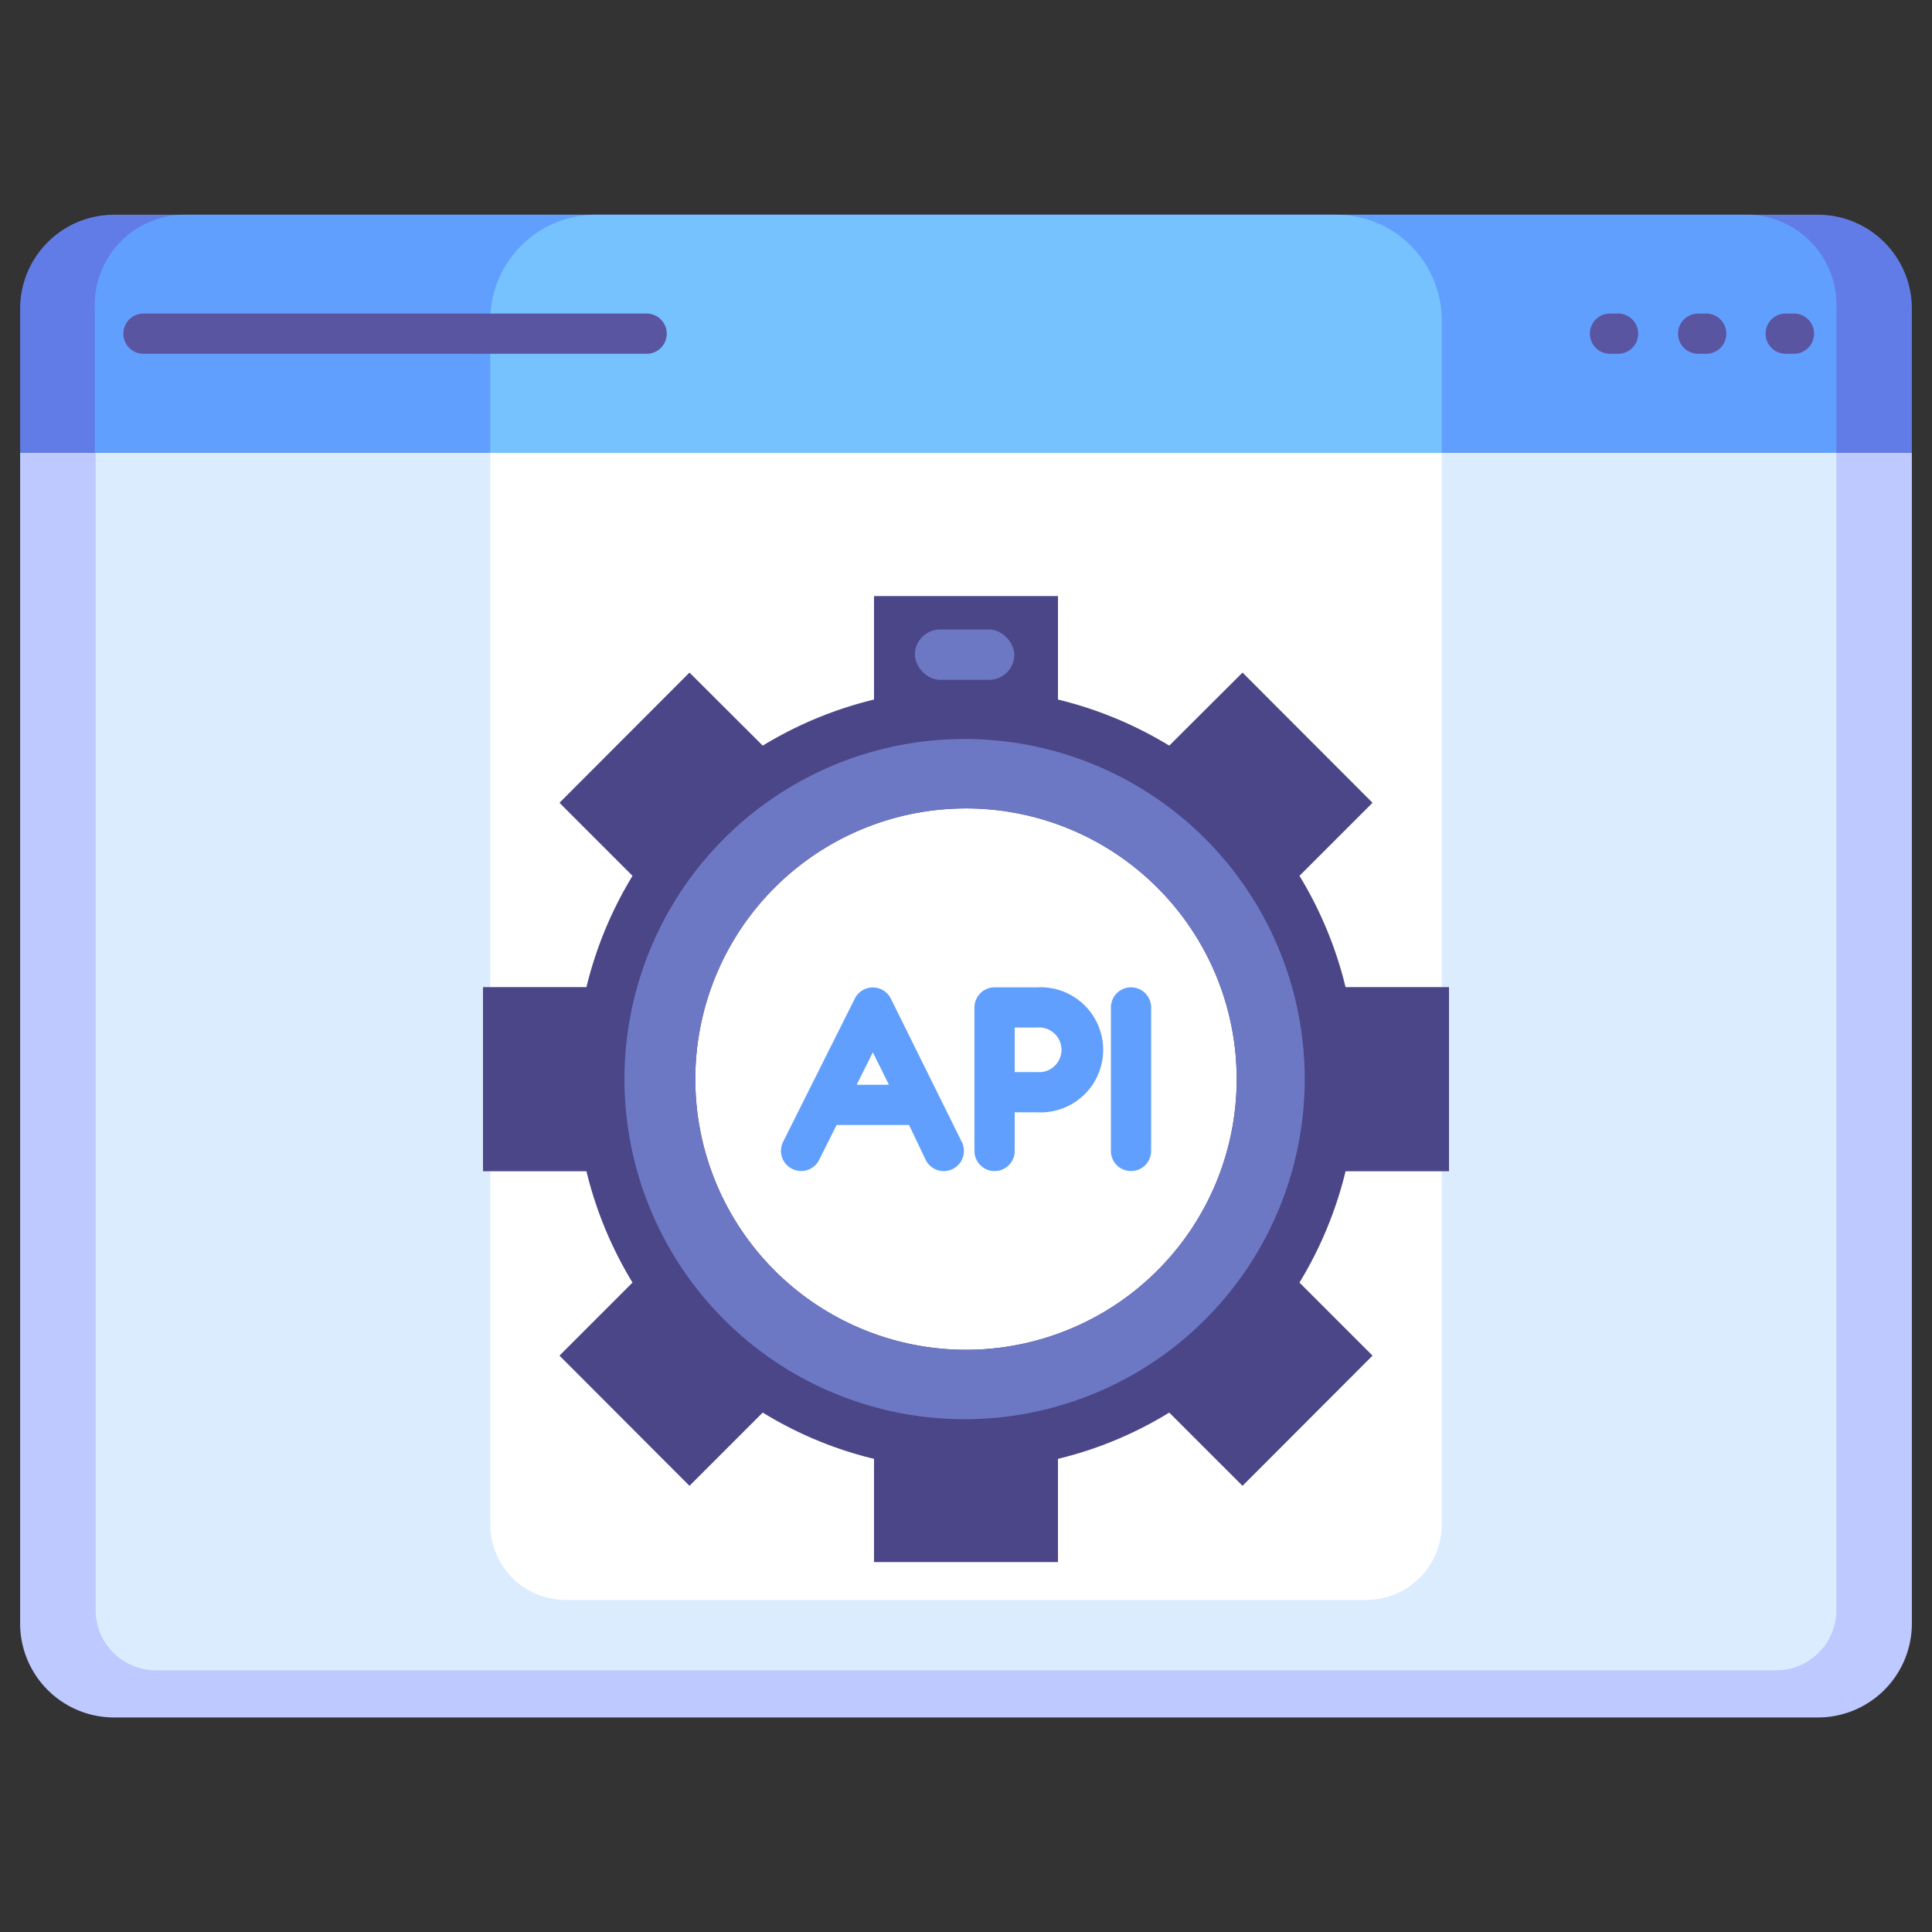 <svg xmlns="http://www.w3.org/2000/svg" viewBox="0 0 96 96"><rect x="0" y="0" width="96" height="96" fill="#333333" stroke="none"/><defs><style>.cls-1{fill:#bdc9ff;}.cls-2{fill:#dbecff;}.cls-3{fill:#fff;}.cls-4{fill:#617ce6;}.cls-5{fill:#619fff;}.cls-6{fill:#75c2ff;}.cls-7{fill:#5955a1;}.cls-8{fill:#4a4688;}.cls-9{fill:#6d78c5;}</style></defs><title>API</title><g id="API"><path class="cls-1" d="M1,22.5H95a0,0,0,0,1,0,0V80.67a4.67,4.67,0,0,1-4.67,4.67H5.67A4.67,4.67,0,0,1,1,80.67V22.5A0,0,0,0,1,1,22.5Z"/><path class="cls-2" d="M4.75,22.5h86.5a0,0,0,0,1,0,0V80a3,3,0,0,1-3,3H7.75a3,3,0,0,1-3-3V22.5A0,0,0,0,1,4.75,22.5Z"/><path class="cls-3" d="M24.36,22.5H71.64a0,0,0,0,1,0,0V75.75a3.75,3.75,0,0,1-3.75,3.75H28.11a3.75,3.75,0,0,1-3.75-3.75V22.5A0,0,0,0,1,24.36,22.5Z"/><path class="cls-4" d="M95,22.5V15.33a4.67,4.67,0,0,0-4.67-4.66H5.67A4.67,4.67,0,0,0,1,15.33V22.5Z"/><path class="cls-5" d="M91.25,22.5V15.33A4.49,4.49,0,0,0,87,10.67H9a4.49,4.49,0,0,0-4.29,4.66V22.5Z"/><path class="cls-6" d="M71.64,22.5V15.93a5.25,5.25,0,0,0-5.26-5.26H29.62a5.25,5.25,0,0,0-5.26,5.26V22.5Z"/><path class="cls-7" d="M80.42,17.58H80a1,1,0,0,1,0-2h.4a1,1,0,1,1,0,2Z"/><path class="cls-7" d="M84.78,17.58h-.4a1,1,0,0,1,0-2h.4a1,1,0,1,1,0,2Z"/><path class="cls-7" d="M89.14,17.58h-.41a1,1,0,0,1,0-2h.41a1,1,0,1,1,0,2Z"/><path class="cls-7" d="M32.13,17.58h-25a1,1,0,1,1,0-2h25a1,1,0,1,1,0,2Z"/><path class="cls-8" d="M72,58.2V49.05H66.86a19.4,19.4,0,0,0-2.29-5.53l3.63-3.63-6.46-6.47L58.1,37.05a19.4,19.4,0,0,0-5.53-2.29V29.62H43.43v5.14a19.4,19.4,0,0,0-5.53,2.29l-3.64-3.63L27.8,39.89l3.63,3.63a19.4,19.4,0,0,0-2.29,5.53H24V58.2h5.14a19.4,19.4,0,0,0,2.29,5.53L27.8,67.36l6.46,6.47,3.64-3.64a19.14,19.14,0,0,0,5.53,2.3v5.13h9.14V72.49a19.14,19.14,0,0,0,5.53-2.3l3.64,3.64,6.46-6.47-3.63-3.63a19.4,19.4,0,0,0,2.29-5.53ZM48,67.07A13.45,13.45,0,1,1,61.45,53.62,13.45,13.45,0,0,1,48,67.07Z"/><path class="cls-5" d="M44.26,49.61a1,1,0,0,0-1.78,0l-3.57,7.13a1,1,0,0,0,.45,1.34,1,1,0,0,0,1.34-.44l.87-1.74h3.6L46,57.64a1,1,0,0,0,1.79-.9ZM42.57,53.9l.8-1.61.8,1.61Z"/><path class="cls-5" d="M51.53,49.06H49.42a1,1,0,0,0-1,1v7.13a1,1,0,0,0,2,0V55.27h1.11a3.11,3.11,0,1,0,0-6.21Zm0,4.21H50.42V51.06h1.11a1.11,1.11,0,1,1,0,2.21Z"/><path class="cls-5" d="M56.2,49.06a1,1,0,0,0-1,1v7.13a1,1,0,0,0,2,0V50.06A1,1,0,0,0,56.2,49.06Z"/><path class="cls-9" d="M47.94,36.72a16.9,16.9,0,1,0,16.89,16.9A16.9,16.9,0,0,0,47.94,36.72ZM48,67.07A13.45,13.45,0,1,1,61.45,53.62,13.45,13.45,0,0,1,48,67.07Z"/><rect class="cls-9" x="45.46" y="31.28" width="4.94" height="2.5" rx="1.25"/></g></svg>